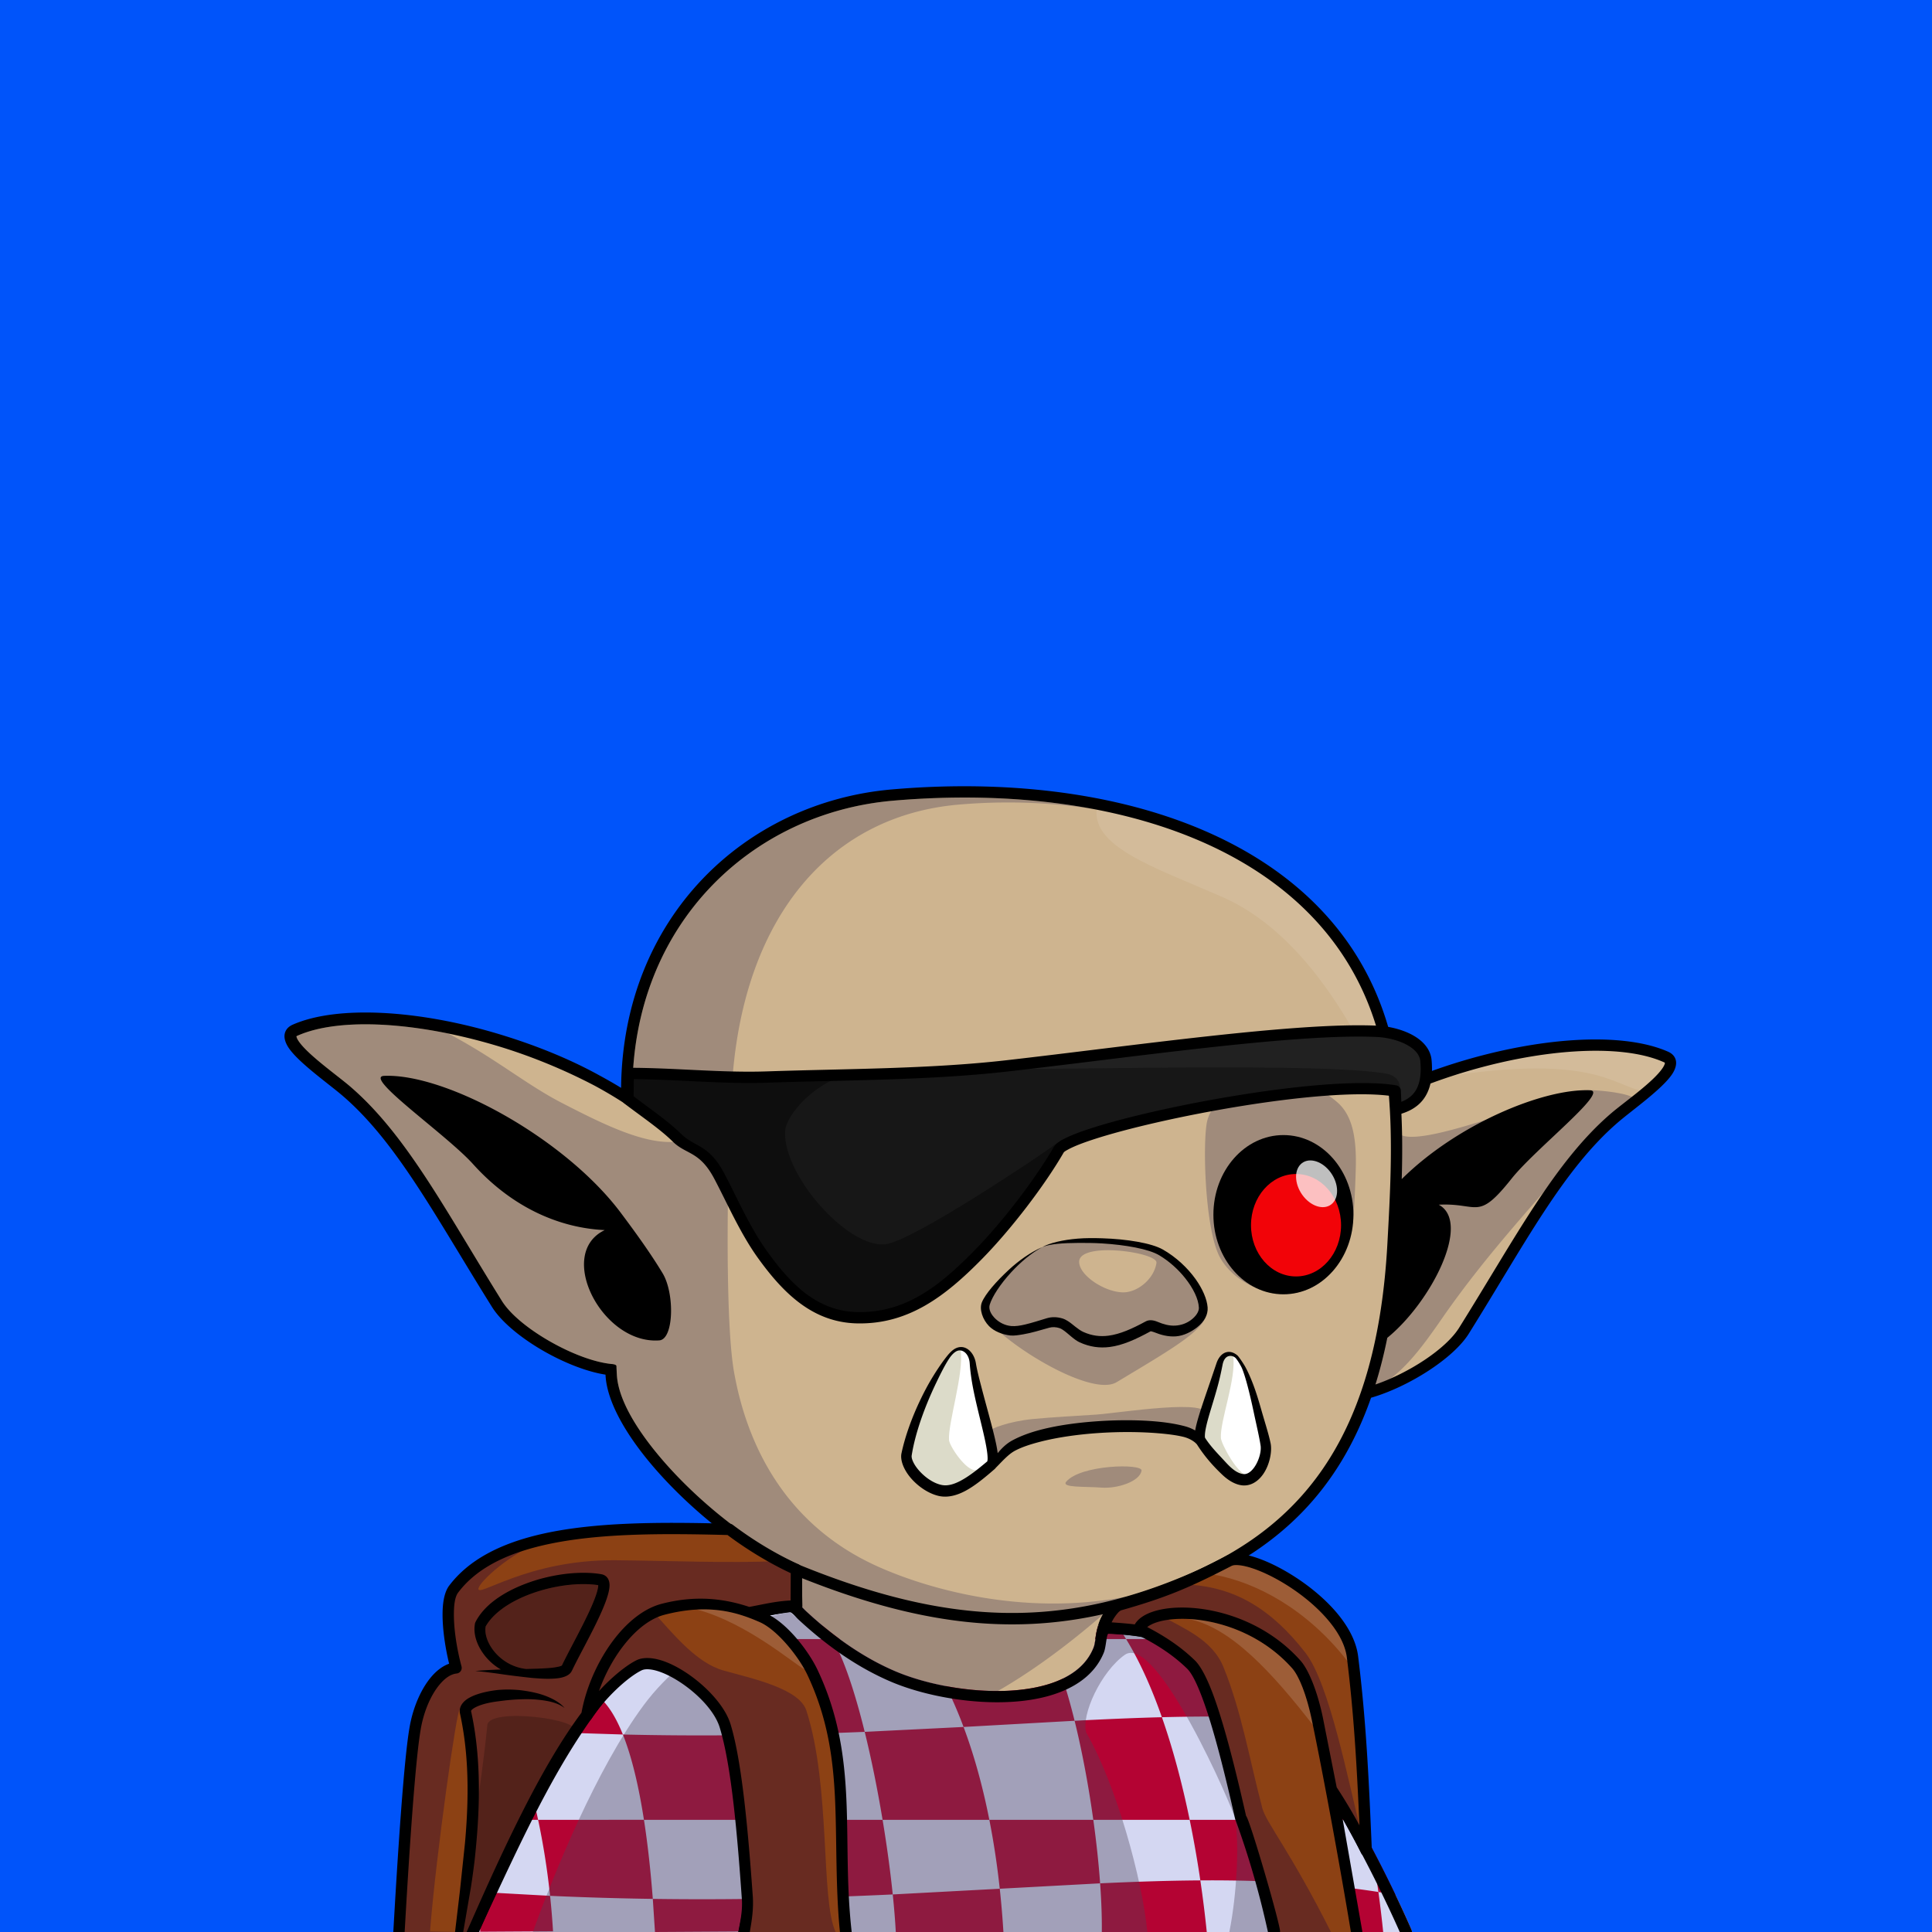 <svg xmlns="http://www.w3.org/2000/svg" viewBox="0 0 2048 2048"><rect width="100%" height="100%" fill="#0054fa"/><g><path d="M664.25 1163.954l.12-8.52c.8-178.728 128.36-299.391 281.77-312.65 261.879-22.635 506.601 68.68 531.1 307.08l.76 8c103.833-46.91 227.811-63.93 287.686-37.61 22.147 9.74-33.629 47.01-54.284 64.78-58.889 50.65-100.057 130.4-159.538 225.58-16.432 26.29-64.94 55.98-103.185 66.12-33.983 99.12-96.476 158.29-182.401 195.73-20.435 8.9-40.483 16.44-60.333 22.6-21.982 8.47-33.677 16.19-35.954 30.73 65.587.63 135.027 26.53 198.6 114.89 41.749 58.02 79.428 133.63 111.807 207.32H512.26c51.49-109.62 90.59-193.75 158.05-270.42 30.35-34.5 112.98-63.8 173.85-70.81l-.28-42.88c-77.35-31.62-192.24-139.97-195.96-206.06-.07-1.24-.07-3.25 0-5.95-39.29-3.74-101.98-39.04-121.07-69.58-59.48-95.17-100.65-174.92-159.54-225.57-20.65-17.77-76.43-55.04-54.28-64.78 72.79-32 240.32.05 351.22 72z" fill="#ceb48f"/><path d="M1339.601 919.447c134.666 83.519 147.647 264.478 138.178 252.824-17.558-21.602-69.783-172.432-182.619-221.684-73.261-31.98-140.617-53.551-132.157-96.243 1.407-7.073 108.658 22.968 176.598 65.104zm171.389 225.152c92.045-35.298 204.328-53.607 259.807-22.537 8.18 4.581-14.491 36.79-29.671 34.271-31.586-5.244-53.031-42.345-230.136-11.735zm-340.171 581.63c1.645-7.552 85.513 1.804 146.382 57.832 69.208 63.692 116.474 160.354 109.435 156.547-62.753-33.993-46.047-52.918-112.495-102.58-122.765-91.764-152.599-52.399-151.085-64.312.635-5.006 4.221-31.282 7.763-47.487z" fill="#fff" fill-opacity=".1"/><path d="M716.59 1205.4c-7.392-8.79-15.342-17.33-24.25-25.47-6.429-5.88-13.231-11.49-20.441-16.84l-1.608-1.18.081-6.45c.784-175.291 125.818-293.694 276.28-306.699 74.288-6.421 147.238-3.646 214.048 9.158-46.71-7.553-95.59-9.226-144.43-5.007-135.032 11.664-225.18 116.514-239.482 285.818-5.233 61.94-9.551 253.77 1.276 315.37 11.095 63.12 44.916 157.73 151.538 206.06 53.529 24.26 155.348 53.39 263.398 32.48-.36.1-15.6 11.34-15.45 11.31 0 0-149.41 138.84-235.221 120.5 51.737 16.44 115.461 21.24 170.521 1.08 43.97-16.11 95.76 141.88 103.36 222.47H594.838c27.912-59.41 72.782-156.39 125.001-221.88 44.124-55.33 95.768-84.42 123.644-87.63-.026-.09-.034-63.24-.055-81.28-45.307-19.37-102.749-64.46-142.634-111.29-26.535-31.16-45.451-62.96-46.883-88.42l-.432-9.33c-.01-1.99-4.887-2.25-4.985-2.26h-.011c-18.557-1.79-42.488-10.98-64.275-23.26-22.529-12.7-42.835-28.67-52.146-43.6-39.189-62.82-70.441-118.93-104.044-164.44-17.717-23.99-36.1-45.06-56.574-62.69-10.3-8.86-29.381-22.6-43.081-35.32-3.766-3.5-7.109-6.91-9.682-10.11-1.731-2.15-3.1-4.16-3.887-6.02a7.68 7.68 0 0 1-.423-1.25c-.053-.23-.239-.43-.129-.6.243-.39.75-.57 1.346-.83 35.917-15.82 95.36-15.34 159.448-2.25 49.412 25.83 82.14 53.67 119.802 73.2 45.949 23.82 85.53 42.72 117.572 41.82 1.94-.06 4.621-.44 5.676-2.13.543-.87-1.495-3.03-1.496-3.03zm627.69 842.6c-3.15-13.2-6.34-25.6-9.72-38.08l-8.96-31.63-6.01-21.13-7.23-26.56-7.06-26.68c7.08 16.07 61.11 89.31 82.79 144.08h-43.81zm345.47-845.52c-54.99 64.46-110.62 122.25-161 194.9-21.98 31.69-46.91 66.71-78.59 76.73 17.41-67.03 32.04-203.75 31.87-273.34 17.25 21.55 169.61-44.7 200.43-45.15 15.99-.23 59.29 4.78 49.25 13.1l-41.96 33.76z" fill="#4c4157" fill-opacity=".35"/><path d="M1473.48 2048c-31.36-70.61-69.82-148.31-109.76-203.82-61.23-85.08-127.9-111.06-191.16-112.35-1.75 6.25-2.99 13.39-4.03 20.96l-1.27 9.63-1 6.46c-.37 2.2-.78 4.3-1.23 6.49-.63 2.99-1.33 5.75-1.98 8.7-.54-2.54-1.12-4.92-1.56-7.52-.65-3.79-1.14-7.5-1.43-11.33-.29-3.85-.28-7.65-.21-11.4.1-6.04.61-11.84 1.34-17.25 1.19-8.94 3.33-16.76 6.44-22.7.51-.97 1.05-1.88 1.62-2.75-100.32 22.51-198.598 9.82-319.09-38.22l.313 34.25c-.105 12.79-.504 25.53-1.236 41.16-.295 6.31 4.324 13.83 11.93 22.01 18.966 20.4 56.914 42.72 103.326 54.73 16.688 4.32 34.469 7.27 52.877 8.4 11.69.71 23.61.55 35.71-.2 5.91-.36 11.84-.85 17.84-1.45 5.95-.6 11.88-1.26 17.92-2.1 7.99-1.12 15.91-2.32 24.01-4.17-6.74 3.46-13.33 6.58-20.23 9.18-4.7 1.77-9.42 3.21-14.18 4.52-4.84 1.33-9.67 2.45-14.54 3.34-3.28.6-6.57 1.06-9.86 1.43-12.58 1.43-25.07 1.63-37.29 1.08-19.229-.88-37.816-3.91-55.253-8.34-49.182-12.5-89.212-36.5-109.288-58.09-10.457-11.25-15.564-22.24-15.145-30.92l1.188-34.16c-58.719 8.08-134.861 35.49-163.445 67.98-65.324 74.25-106.729 161.58-155.993 266.45h-12.972c51.774-110.2 92.14-197.3 159.955-274.38 30.174-34.29 110.673-63.91 172.324-72.14l-.216-33.59c-46.569-20.16-105.394-66.22-146.247-114.19-28.554-33.53-48.187-68.13-49.728-95.53-.017-.29-.03-.63-.04-1-19.037-2.93-42.322-11.96-63.642-23.92-24.563-13.77-46.446-31.45-56.617-47.68-32.852-52.48-60.121-100.25-87.863-141.03-22.174-32.6-44.621-60.69-70.596-83-14.586-12.54-46.173-34.73-56.936-50.45-3.947-5.76-5.309-11.12-4.392-15.31.842-3.86 3.342-7.34 8.615-9.66 47.079-20.66 133.03-15.67 218.378 10.04 36.991 11.15 74.084 25.77 107.43 44.28 7.556 4.08 14.942 8.32 22.121 12.73 1.868-180.935 131.512-302.905 287.231-316.364 265.331-22.933 512.591 70.755 537.561 312.204 60.98-26.46 128.04-42.78 184.9-46.39 40.2-2.55 75.37 1.31 100.02 12.15 4.61 2.02 7.04 4.99 8.09 8.25 1.36 4.18.31 9.58-3.54 15.45-10.33 15.76-42.56 38.4-57.34 51.11-58.5 50.32-99.27 129.66-158.36 224.21-16.57 26.52-64.49 56.61-103.57 67.87-34.79 99.22-98.12 158.58-184.71 196.3-20.64 9-40.88 16.61-60.93 22.84-8.16 3.16-14.83 6.19-20.01 9.57-4.35 2.84-7.56 5.91-9.58 9.63 64.74 2.66 132.85 30.37 195.31 117.18 41.97 58.33 79.88 134.32 112.43 208.41a5.95 5.95 0 0 1 .5 2.41h-12.91zm-1.46-889.61l-.75-7.91c-24.17-235.178-266.28-324.047-524.618-301.719-150.462 13.005-275.496 131.408-276.28 306.699l-.081 6.45 1.608 1.18c7.21 5.35 14.012 10.96 20.441 16.84 8.908 8.14 16.858 16.68 24.251 25.47-8.794-7.2-18.26-13.79-28.23-20.36-7.111-4.69-26.405-15.42-27.379-16.05-9.849-6.39-20.15-12.46-30.794-18.2-32.965-17.26-68.812-31.95-104.928-42.66-82.063-24.34-164.486-30.24-209.672-10.34-.596.26-1.103.44-1.346.83-.11.17.076.37.129.6a7.68 7.68 0 0 0 .423 1.25c.787 1.86 2.156 3.87 3.887 6.02 2.573 3.2 5.916 6.61 9.682 10.11 13.7 12.72 32.781 26.46 43.081 35.32 20.474 17.63 38.857 38.7 56.574 62.69 33.603 45.51 64.855 101.62 104.044 164.44 9.311 14.93 29.617 30.9 52.146 43.6 21.787 12.28 45.718 21.47 64.275 23.26h.011c.098.01 4.975.27 4.985 2.26.009 1.9.386 8.51.432 9.33 1.432 25.46 20.348 57.26 46.883 88.42 40.688 47.78 99.648 93.74 145.356 112.42 160.39 65.58 280.22 68.54 417.73 8.62 122.31-53.29 196.03-151.54 206.8-348.45 2.87-52.35 6-106.92 1.34-160.12zm-1064.783-17.94c66-2.67 191.943 66.49 250.961 145.34 14.558 19.45 30.905 41.84 44.229 63.95 12.896 21.4 11.905 69.97-3.528 71.12-60.576 4.53-110.059-92.04-57.849-116.91-48.187-2.24-98.222-24.04-139.601-69.96-28.326-31.44-117.065-92.62-94.212-93.54zm1063.353 277.7c-3.52 17.46-7.71 33.93-12.56 49.47 34.72-11.89 74.42-37.28 88.74-60.19 59.87-95.79 101.44-175.97 160.72-226.94 14.13-12.17 45.24-33.52 55.12-48.59.77-1.19 1.4-2.3 1.8-3.37.26-.68.54-1.27.37-1.81-.17-.51-.8-.66-1.51-.97-23.26-10.22-56.49-13.56-94.43-11.15-56.76 3.6-123.89 20.18-184.51 47 2.33 29.25 2.42 58.87 1.56 88.29 59.15-58.63 150.93-96.37 199.72-94.13 20.18.93-58.17 62.1-83.18 93.54-36.53 45.92-34.73 25.5-77.28 27.74 35.01 18.89-8.28 103.49-54.56 141.11zM787.582 2048c2.866-14.28 5.304-27.7 7.576-41.28l5.053-32.49 3.362-21.7 4.51-27.16 4.718-27.18-1.028 47.31c-.515 11.17-1.291 21.54-2.234 31.47-2.35 24.76-5.708 46.68-9.915 71.03h-12.042zm556.698 0c-3.15-13.2-6.34-25.6-9.72-38.08l-8.96-31.63-6.01-21.13-7.23-26.56-7.06-26.68 18.81 43.43c4.2 10.37 7.82 20.11 11.1 29.53 8.48 24.28 14.7 46.24 21.28 71.12h-12.21z"/></g><g><path d="M1496.74 2048H494.382c51.774-110.2 90.254-200.72 158.069-277.8 29.986-34.08 120.421-64.45 182.081-72.92.231-.06.467-.1.709-.13 3.963-.52 7.491.64 10.677 2.8s5.966 5.53 8.65 8.02c31.417 29.14 63.188 50.36 94.895 63.8 42.84 18.16 110.967 28.15 159.437 14.28 23.31-6.67 42-18.99 50.15-39.15 2.51-6.22 1.73-11.8 4.36-20.95.92-3.18 2.95-5.88 6.26-5.73a3.02 3.02 0 0 1 .3.02c3.14-.3 6.8-.3 8.18-.24 64.74 2.66 137.31 26.9 199.77 113.71 41.97 58.33 85.76 137.79 118.31 211.88a5.96 5.96 0 0 1 .51 2.41z" fill="#b40333"/><path d="M602.366 1836.82l57.902 1.82c9.682 24.2 16.943 55.69 22.343 90.44H570.418c-1.907-8.96-3.963-17.78-6.166-26.46 12.057-22.92 24.548-44.82 38.114-65.8zm57.902 1.82c-6.762-16.89-14.705-30.23-24.021-38.64 24.225-26.03 51.039-47.31 81.677-61.58 20.742 28.29 38.484 62.53 52.87 101.09-35.383.26-72.17.03-110.526-.87zm110.526.87c51.402-.37 99.843-1.77 145.834-3.67 7.234 29.35 13.681 61.52 18.951 93.24H796.542c-6.749-31.71-15.376-61.76-25.748-89.57zm145.834-3.67c-10.21-41.44-21.989-77.27-34.242-98.37h7.713c19.745 14.49 39.567 25.91 59.364 34.3 15.225 6.46 33.644 11.88 53.237 15.57 6.81 13.65 13.05 28.12 18.72 43.31l-104.792 5.19zm-34.242-98.37H700.44c40.119-19.46 93.378-34.59 134.092-40.19.231-.06.467-.1.709-.13 3.963-.52 7.491.64 10.677 2.8s5.966 5.53 8.65 8.02a423.13 423.13 0 0 0 16.469 14.53c3.807 3.43 7.6 8.51 11.349 14.97zm571.214 220.2c2.86 15.98 5.38 32.01 7.56 47.91-35.82-5.59-71.65-8.96-108.09-10.73-1.54-20.88-3.96-43.2-7.11-65.77H1438l15.6 28.59zm7.56 47.91l18.1 3.01c5.92 12.4 11.6 24.77 16.97 37a5.96 5.96 0 0 1 .51 2.41h-30.51a1227.03 1227.03 0 0 0-5.07-42.42zM509.189 2048l-.022-.25 77.079-.47c-.775-12.67-1.822-25.22-3.132-37.61 37.709 1.7 73.96 2.73 108.889 3.23l2.304 35.1H509.189zm-.022-.25l-14.71.09 12.372-26.46 2.338 26.37zm41.549-118.67h19.702c5.507 25.87 9.763 52.84 12.696 80.59l-69.058-3.8 36.66-76.79zm710.984-191.61h-68c-3.73-6.09-7.59-11.86-11.56-17.28 25.72 1.41 52.61 6.32 79.56 17.28zm-79.56-17.28c-5.94 2.76-11.85 3.57-17.69 3.25 1.12-1.96 2.84-3.33 5.22-3.22a3.02 3.02 0 0 1 .3.02c3.14-.3 6.8-.3 8.18-.24l3.99.19zm187.06 101.89c-14.59-.91-29.26-1.55-44.05-1.95-5.49-21.78-11.5-41.55-17.83-57.8 21.17 14.78 41.98 34.27 61.88 59.75zM694.307 2048l118.064-.72a857.07 857.07 0 0 0-2.818-34.58c48.071-.83 93.517-2.49 136.797-4.51 1.467 14.21 2.56 27.61 3.23 39.81H694.307zm369.353 0c-.95-15.48-2.24-30.78-3.87-45.86l106.38-5.73c1.35 18.66 1.98 36.15 1.78 51.59h-104.29zm215.56 0a1233.74 1233.74 0 0 0-6.82-54.71c27.36-.17 54.17.27 80.67 1.56 1.42 19.25 2.1 37.28 1.89 53.15h-75.74zm-596.609-118.92h113.931c5.707 26.81 10.071 54.81 13.011 83.62-37.513.65-76.624.79-117.55.2-2.206-28.64-5.252-57.18-9.392-83.82zm252.968 0h113.161c4.65 23.54 8.33 47.98 11.05 73.06l-113.44 6.05c-2.546-24.64-6.22-51.71-10.771-79.11zm113.161 0c-6.92-35.09-16.01-68.18-27.32-98.43l117.7-6.57c8 32.43 14.83 69.03 19.83 105h-110.21zm90.38-105c-3.96-16.09-8.22-31.16-12.67-44.61 14.97-7.22 26.62-17.79 32.6-32.57 1.26-3.13 1.69-6.09 2.14-9.43h32.51c14.42 23.51 27.05 51.76 37.95 82.84-30 .77-60.75 2.13-92.53 3.77zm92.53-3.77c31.91-.83 62.96-1 93.5-.18 8.42 33.39 15.6 71.52 20.81 108.95h-84.86c-7.82-37.96-17.62-75.03-29.45-108.77zm29.45 108.77c4.38 21.27 8.14 42.81 11.3 64.21-34.4.22-69.66 1.42-106.23 3.12-1.53-21.33-4-44.2-7.22-67.33h102.15z" fill="#d4d7f2"/><path d="M1151.45 1836.64c31.78 54.94 59.54 155.97 64.76 211.36H564.844c22.083-61.59 67.611-173.33 117.573-240.56 49.669-66.82 127.035-95.19 154.912-98.4-.026-.09 128.681 108.33 258.281 91.71 37.08-14.64 68.08-42.26 78.78-68.43 8.94-16.71 72.13 15.44 89.67 34.16 12 12.81 108.26 226.75 129.94 281.52h-90.84c8.4-42.22 10.49-95.5 6.05-120.26-1.79-9.98-83.06-197.49-116.96-173.51-24.91 17.63-46.47 63.58-40.8 82.41z" fill="#4c4157" fill-opacity=".37"/><path d="M837.329 1709.04l-1.516.18c-58.719 8.08-145.768 36.42-174.352 68.9-65.324 74.25-104.843 165.01-154.107 269.88h-12.972c51.774-110.2 90.254-200.72 158.069-277.8 29.986-34.08 120.421-64.45 182.081-72.92.231-.06.467-.1.709-.13 3.963-.52 7.491.64 10.677 2.8s5.966 5.53 8.65 8.02c31.417 29.14 63.188 50.36 94.895 63.8 42.84 18.16 110.967 28.15 159.437 14.28 23.31-6.67 42-18.99 50.15-39.15 2.51-6.22 1.73-11.8 4.36-20.95.92-3.18 2.95-5.88 6.26-5.73a3.02 3.02 0 0 1 .3.02c3.14-.3 6.8-.3 8.18-.24 64.74 2.66 137.31 26.9 199.77 113.71 41.97 58.33 85.76 137.79 118.31 211.88a5.96 5.96 0 0 1 .51 2.41h-12.92c-31.36-70.61-75.7-151.77-115.64-207.28-60.44-84-130.54-107.01-193.18-108.83-2.07-.06-2.42 13.82-4.86 19.84-9.48 23.47-30.84 38.1-57.94 45.86-50.89 14.56-122.441 4.3-167.42-14.77-32.855-13.93-65.818-35.85-98.373-66.05-1.987-1.84-3.993-4.28-6.247-6.15-.884-.73-1.755-1.49-2.831-1.58zM782.761 2048c2.866-14.28 5.303-27.7 7.576-41.28l5.052-32.49 3.363-21.7 4.51-27.16 4.717-27.18-1.028 47.31a645.44 645.44 0 0 1-2.233 31.47c-2.35 24.76-5.709 46.68-9.916 71.03h-12.041zm567.429 0c-3.15-13.2-6.34-25.6-9.72-38.08l-8.96-31.63-6-21.13-7.24-26.56-7.05-26.68 18.8 43.43c4.2 10.37 7.82 20.11 11.1 29.53 8.48 24.28 14.71 46.24 21.28 71.12h-12.21z"/><path d="M622.12 1817.72c-42.523 56.52-78.851 133.46-121.228 230.28h-77.916c4.289-75.29 10.993-183.93 17.48-218.13 5.985-31.55 23.516-59.8 42.974-61.85-7.737-28.43-12.755-69.91-2.581-83.43 49.69-66.04 175.611-66.37 292.393-63.36 22.603 17.08 45.528 30.86 68.769 41.41l2.665 39.34c-18.918.67-36.574 2.56-53.135 5.65 5.715 1.95 11.127 4.15 16.325 6.45 19.914 8.8 44.08 39.07 53.297 58.52 43.835 92.48 24.408 175.98 35.627 275.4H794.802c-5.232-76.94-11.381-170.62-26.177-218.67-10.653-34.61-69.101-74.88-91.232-64.04-11.936 5.84-29.67 21-43.885 37.97l-3.187 3.91c-3.037 3.83-5.864 7.73-8.377 11.6l.176-1.05zm589.53-88.5c-.92-.17-1.81-.32-2.67-.44-14.53-2.08-25.57-2.58-38.56-3.62.79-7.16 9.37-21.94 16.8-24.05 46.34-13.13 71.11-23.52 115.47-46.46 22.73-11.76 123.86 44.49 131.01 101.75 8.51 68.14 11.38 130.39 14.52 205.36-11.59-23.65-24.03-45.25-36.95-64.91l26.87 151.15h-87.95l-35.11-121.56c-13.61-59.78-33.99-143.95-52.64-162.05-14.6-14.16-31.24-25.16-50.79-35.17z" fill="#8c4114"/><path d="M503.284 2048h-80.308l16.066-208.75c4.282-24.07 12.822-45.17 26.332-62.81l16.015-7.46-3.755-79.16c27.838-34.12 62.881-51.65 102.412-58.85-40.978 16.29-70.832 45.22-72.772 52.47-3.238 12.08 50.733-30.45 145.277-29.52 62.088.62 116.707 3.18 172.082.96 6.605 3.46 13.046 6.48 19.246 9.02l.245 37.95-.096-.01-41.233 8.76c-37.984-12.89-74.75-11.9-110.768-2.4 22.453 24.96 46.566 54.65 74.883 62.59 30.512 8.57 80.348 19.02 87.924 42.6 26.025 81.02 14.867 200.22 30.933 234.61h-94.954c9.443-60.9-7.572-135.64-18.537-191.23l-12.68-48.28c-24.42-25.23-49.948-40.25-76.627-44.67-23.361 12.14-41.703 30.29-57.863 51.05l-82.476 144.24-39.346 88.89zm-15.619 0c9.359-91.49 19.466-190.58-.283-235.3-2.544-5.76-25.286 154.2-31.539 234.74l31.822.56zm860.015 0c2.76-41.4-29.4-92.69-38.78-129.86l-30.32-121.17c-11.67-33.71-39.97-52.75-69.98-70.28l-36.12 1.08s5.29-1.9-2.49-1.98c2.27-14.54 13.97-22.26 35.95-30.73 14.63-4.54 29.37-9.83 44.29-15.86l6.49.41c52.29 2.03 91.47 26.54 127.07 72.36 25.59 32.93 45.14 135.35 59.67 192.73l-28.69-37.39-38.27-141.46c-43.91-42.72-93.35-58.69-147.06-53.97 24.44 14.13 55.4 25.53 67.52 55.35 19.3 47.49 27.81 99.1 41.23 149.75 4.01 15.13 29.32 44.99 72.68 131.02h-63.19z" fill="#320a35" fill-opacity=".4"/><path d="M416.923 2048c4.304-75.56 11.128-184.92 17.638-219.25 3.799-20.03 12.085-38.76 22.481-51.04 5.792-6.84 12.293-11.71 19.054-14.11-4.778-19.61-8.045-43.49-6.618-60.89.766-9.35 3.001-16.97 6.577-21.72 20.645-27.44 53.831-44.19 94.139-53.93 58.662-14.18 132.588-13.65 203.202-11.83 1.252.03 2.463.45 3.463 1.21 22.231 16.8 46.728 31.38 69.586 41.76a5.99 5.99 0 0 1 3.505 5.06l.504 38.62c.11 1.62-.442 3.22-1.53 4.42-1.088 1.21-2.618 1.92-4.241 1.98-10.767.39-19.329 2.27-28.585 4 20.232 11 41.32 38.41 50.487 57.75 22.293 47.03 28.557 91.76 30.617 137.39 2.019 44.74-.043 90.34 5.551 139.91.025.22.037.45.037.67h-12.426c-4.74-47.29-3.21-97.06-5.15-140.04-1.991-44.09-7.93-87.34-29.472-132.79-8.731-18.42-31.437-47.27-50.3-55.6-25.017-11.05-55.196-19.76-101.071-7.86-14.325 3.72-27.964 14.24-39.772 28.22-12.481 14.77-22.871 33.44-29.671 52.65 13.592-14.8 29.014-27.38 39.827-32.68 7.81-3.82 19.514-2.85 32.342 2.34 26.923 10.9 59.373 39.69 67.262 65.32 12.208 39.65 18.757 114.38 23.616 182.52.925 12.97-.885 25.24-3.173 37.92h-12.205c2.399-11.98 4.626-23.12 3.789-35.03-4.778-68.02-11.004-141.31-23.495-181.88-6.021-19.56-28.484-40.81-49.806-52.66-8.302-4.61-16.436-7.8-23.39-8.7-3.732-.48-7.05-.33-9.663.95-14.864 7.28-39.013 29.71-53.054 51.36-.586.9-1.384 1.6-2.292 2.07-39.957 53.97-77.025 133.09-116.913 223.89h-13.104c41.365-94.29 80.093-176.62 121.745-232.49 5.239-29.31 19.823-60.61 39.019-83.33 13.565-16.05 29.466-27.81 45.923-32.08 38.79-10.07 69.454-4.49 92.901 3.29 14.572-2.64 27.475-6.01 43.809-6.83l.153-28.94c-21.979-10.27-45.634-24.41-67.05-40.45-68.943-1.75-140.929-2.28-198.155 11.55-37.304 9.02-68.264 24.09-87.37 49.48-3.514 4.67-4.504 13.29-4.51 23.41-.009 17.11 3.573 38.25 8.086 54.83a6.01 6.01 0 0 1-.838 4.97c-.993 1.45-2.574 2.39-4.323 2.58-6.433.67-12.444 5.08-17.859 11.48-9.257 10.93-16.466 27.68-19.849 45.52-6.286 33.14-13.135 142.41-17.402 217.01h-12.026zm927.147 0c-8.86-40.52-20.32-80.57-34.76-119.89-.03-.11-.06-.22-.08-.33-9.47-41.6-22.21-95.06-35.37-129.56-5.27-13.82-10.4-24.48-15.6-29.52-13.99-13.56-29.91-24.12-48.56-33.74l-1.57-.24c-14.39-2.06-25.32-2.55-38.19-3.58a5.98 5.98 0 0 1-4.15-2.16 6.04 6.04 0 0 1-1.34-4.48c.56-5.04 4.24-13.39 9.12-19.73 3.67-4.78 8.07-8.31 12.01-9.43 45.9-13 70.42-23.3 114.36-46.02 3.53-1.83 8.5-2.62 14.57-2.05 7.52.69 17.05 3.4 27.5 7.83 23.48 9.96 51.8 28.64 71.83 50.9 13.84 15.39 23.68 32.53 25.81 49.66 8.53 68.3 11.41 130.69 14.57 205.85.12 2.83-1.77 5.37-4.52 6.06-2.75.7-5.62-.62-6.87-3.17-6.34-12.94-12.94-25.26-19.73-36.98l20.96 119.61c.06.32.08.65.08.97h-12.12c-10.93-66.07-28.62-163.29-41.45-224.75-5.6-26.86-13.66-46.74-20.84-54.82-39.53-44.47-98.04-56.53-132.63-51.24-6.94 1.07-12.86 2.81-17.34 5.21-1.38.74-2.62 1.52-3.66 2.36 19.37 10.07 35.92 21.18 50.52 35.33 6 5.81 12.36 17.9 18.45 33.85 13.31 34.89 26.24 88.92 35.82 131 3.88 3.44 37.72 119.67 35.97 123.06h-12.79zm-861.704 0l5.154-43.45 5.343-50.55c5.649-62.2 2.081-103.73-5.225-137.54-2.243-10.38 8.846-16.19 9.434-16.53 11.342-6.59 29.558-8.43 32.107-8.6 7.02-.49 12.67-.49 20.426.15 3.547.3 16.6 1.88 26.987 5.61 14.036 5.02 19.706 10.82 21.912 13.44-6.408-4.75-14.53-7.51-29.422-8.86-3.706-.33-9.651-.78-21.935-.12-.833.04-3.981.21-10.394.84-.794.08-2.15.22-9.902 1.24-19.38 2.58-26.928 7.97-27.487 10.02-.073.27.912 4.01 2.421 12.45 8.882 49.67 6.278 100.68 1.305 146.12-.438 3.99-2.13 17.1-3.88 28.22l-8.178 47.56h-8.666zm934.574-153.41c8.28 12.64 16.35 26.07 24.13 40.31-2.77-63.08-5.88-118.16-13.32-177.75-1.87-14.94-10.77-29.71-22.84-43.12-18.84-20.95-45.5-38.51-67.59-47.88-9.09-3.86-17.36-6.33-23.91-6.94-3.3-.3-6.04-.22-7.96.77-44.8 23.16-69.81 33.65-116.59 46.91-2.01.56-3.91 2.76-5.78 5.19-1.82 2.37-3.49 5.1-4.71 7.67 8.07.59 15.77 1.13 24.55 2.18 1.71-2.98 4.34-5.73 7.85-8.1 5.78-3.92 14.21-6.92 24.51-8.5 37.39-5.72 100.71 7.07 143.42 55.13 7.93 8.92 17.43 30.66 23.62 60.34l14.62 73.79zm-886.001-124.86c-1.485-.86-2.983-1.81-4.485-2.85-15.361-10.74-26.072-29.66-22.96-45.75.026-.13-.06-.95 2.392-5.01 19.578-32.47 71.31-43.59 73.917-44.2 34.943-8.2 57.8-3.22 58.999-2.86 1.79.53 7.474 2.76 7.334 11.73-.285 18.21-25.961 61.95-38.052 86.48-1.975 4.01-2.298 5.27-4.387 7.12-4.99 4.41-14.032 4.87-17.371 5.04-5.209.27-10.371.22-21.258-.65-3.395-.27-22.132-2.47-30.419-3.66-16.849-2.44-23.5-3.16-30.839-3.77 8.078-.83 18.138-1.29 27.129-1.62zm26.796-.57l6.745-.2c1.228-.05 7.11-.11 13.278-.53 4.531-.31 7.601-.39 12.866-1.42.223-.04 3.556-.59 5.004-1.53 10.382-21.79 35.726-65.26 38.345-83 .14-.95.174-1.64.165-2.13-5.325-.87-25.608-3.33-54.446 3.94-14.123 3.57-27.782 8.9-39.175 15.67-17.808 10.58-23.953 21.1-25.703 24.16-1.875 10.8 5.179 24.87 16.794 34.13 3.489 2.78 12.343 9.35 26.127 10.91z"/><path d="M557.735 1769.16c-13.784-1.56-22.638-8.13-26.127-10.91-11.615-9.26-18.669-23.33-16.794-34.13 1.75-3.06 7.895-13.58 25.703-24.16 11.393-6.77 25.052-12.1 39.175-15.67 28.838-7.27 49.121-4.81 54.446-3.94.009.49-.025 1.18-.165 2.13-2.619 17.74-27.963 61.21-38.345 83-1.448.94-4.781 1.49-5.004 1.53-5.265 1.03-8.335 1.11-12.866 1.42-6.168.42-12.05.48-13.278.53l-6.745.2zm50.762 65.94c-39.578 69.01-74.798 140.14-106.696 212.9h-15.893c10.574-80.44 23.419-145.97 30.678-219.33 1.882-19.01 100.862-6.27 91.911 6.43z" fill-opacity=".2"/><path d="M1391.66 1828.48c-42.47-54.7-87.53-104.29-132.22-112.31 34.08 1.58 78.38 16.35 110.29 52.26 7.18 8.08 15.24 27.96 20.84 54.82l1.09 5.23zm-104.47-159.23l18.26-9.27c1.92-.99 4.66-1.07 7.96-.77 6.55.61 14.82 3.08 23.91 6.94 22.09 9.37 48.75 26.93 67.59 47.88 12.07 13.41 20.97 28.18 22.84 43.12l.4 3.27v.23c-42.34-54.53-96.34-83.28-140.96-91.4zm-434.368 100.29c-11.174-5.68-60.472-48.91-113.9-63.36 27.556-1.4 48.393 5.38 66.52 13.39 17.033 7.52 37.2 31.78 47.38 49.97z" fill="#fff" fill-opacity=".15"/></g><g><path d="M1417.824 1168.653c15.63 13.693 20.24 36.918 19.36 69.705-.48 17.868-1.24 35.181-2.33 49.268-2.69 34.831-14.39 49.531-22.56 59.531-35.88 43.882-99.57 21.43-119.09-14.291-16.44-30.086-18.58-125.893-13.34-145.25 10.73-39.634 83.8-66.392 137.96-18.963zm-142.49 217.446l4.12-.12c3.34 20.87-29.66 39.44-95.76 79.18-29.21 17.57-132.06-49.36-140.08-72.35l3.1-.09c-1.58-3.71-1.96-7.56-.73-11.01 5.57-15.74 31.13-46.22 58.98-59.78 23.66-11.51 102.43-7.96 125.8 5.67 24.85 14.51 43.6 40.52 44.56 58.39a.41.41 0 0 0 .01.11zm-131.39-48.31c.25 14.12 26.46 31.64 46.2 32.16 15.2.4 33.27-13.94 35.75-31.35 1.58-11.12-82.34-23-81.95-.81z" fill-opacity=".35" fill="#4c4157"/><path d="M1104.964 1321.929c7.69-4.32 21.5-7.63 37.58-8.94 8.24-.68 17.06-.63 25.86-.36 26.12.81 52.15 5.07 64.17 11.87 14.08 7.99 26.32 19.54 34.78 31.38 7.41 10.38 12.16 21.3 12.78 30.11.52 7.4-3.43 15.1-11.42 21.24-5.58 4.29-13.59 8.75-22.2 9.37-3.99.28-7.99-.04-12.2-.95-3.54-.76-7.24-1.96-11.19-3.57-.73-.3-1.48-.53-2.19-.67-.53-.1-1.03-.3-1.41-.09-15.77 8.63-29.66 14.82-43.19 16.54-10.61 1.34-21 .01-31.79-4.89-6.34-2.9-12.47-9.75-18.02-13.37-1.16-.76-2.3-1.4-3.44-1.76-1.78-.56-3.63-.92-5.51-1-1.77-.07-3.56.09-5.33.59-9.97 2.79-19.03 5.59-27.44 6.99-4.8.8-9.73 1.69-13.76 1.25-8.52-.97-17.3-4.47-22.63-9.93-6.82-7-10.48-17.78-7.64-25.08 3.54-8.89 15.42-22.42 28.71-34.7 10.39-9.59 22.77-18.49 35.48-24.03zm0 0c-12.05 6.51-23.45 16.32-32.92 26.59-11.57 12.54-20.15 25.72-22.84 34.34-1.61 5.04 1.39 10.76 6.2 15.27 4.26 3.99 10.15 6.99 16.68 7.54 4.35.37 9.28-.4 14.62-1.65 7.12-1.66 14.92-4.23 23.04-6.66 2.76-.83 5.56-1.15 8.32-1.08 2.74.06 5.45.54 8.06 1.31 1.96.58 3.94 1.57 5.93 2.84 5.21 3.3 10.57 8.95 16.5 11.58 8.96 3.99 17.55 5.01 26.33 3.89 12.43-1.59 25.19-7.33 39.71-15.19 1.66-.89 3.65-1.32 5.85-1.19 2.01.11 4.24.67 6.43 1.59 3.35 1.42 6.48 2.49 9.5 3.19 3.25.75 6.35 1.08 9.44.91 6.58-.36 12.26-2.67 16.57-5.86 5.25-3.88 8.68-8.91 8.49-13.12-.39-9.18-5.99-20.65-14.63-31.47-7.25-9.07-16.66-17.67-27.3-24.05-11.25-6.78-35.97-11.12-60.79-12.64-8.64-.53-17.29-.56-25.42-.52-15.87.08-29.75 1.05-37.77 4.38z"/><ellipse cx="1244.57" cy="722.953" rx="64.092" ry="80.458" transform="matrix(1.158 0 0 1.049 -80.739 529.241)"/><ellipse cx="1560.19" cy="1277.4" rx="74.117" ry="84.32" fill="#f20308" transform="matrix(.644 0 0 .644 369.082 476.135)"/><path d="M1409.174 1241.059c9.39 11.36 10.95 26.76 3.47 34.38-7.47 7.63-21.16 4.6-30.56-6.75-9.39-11.35-10.95-26.76-3.47-34.38 7.47-7.63 21.17-4.6 30.56 6.75z" fill="#fff" fill-opacity=".75"/><path d="M1478.99 1156.41c-86.2-14.38-343.97 40.41-356.74 62.48-19.38 33.52-54 79.32-85.64 111.51-37.325 37.98-75.068 67.59-127.991 66.44-44.883-.98-74.52-30.97-100.479-67.1-18.761-26.11-32.922-59.14-45.926-83.52-15.952-29.9-30.455-26.07-44.884-40.4-13.23-13.14-34.013-27.23-51.685-40.7l.27-27.21c48.57-.09 98.393 5.46 147.263 3.8 83.81-2.85 171.809-2.47 253.892-11.8 131.64-14.96 307.47-40.75 392.92-36.63 21.63 1.04 49.79 11.3 51.58 31.08 3.31 36.65-13.87 47.14-31.76 51.62l-.82-19.57z" fill="#171717"/><path d="M938.486 1318.99c29.13-3.24 164.554-94.56 173.454-101.14 14.2-10.5 21.3-14.14 16.56-5.94-19.39 33.52-60.25 86.3-91.89 118.49-37.325 37.98-75.068 67.59-127.991 66.44-44.883-.98-74.52-30.97-100.479-67.1-18.761-26.11-32.922-59.14-45.926-83.52-15.952-29.9-30.455-26.07-44.884-40.4-13.23-13.14-34.013-27.23-51.685-40.7l.27-27.21c48.57-.09 98.393 5.46 147.263 3.8l81.381-2.17c-43.786 16.56-61.034 48.57-62.05 57.31-5.321 45.72 65.451 126.65 105.977 122.14z" fill="#0e0e0e"/><path d="M1468.36 1137.89c-86.19-14.38-483.373 1.35-401.29-7.98 131.64-14.96 307.47-40.75 392.92-36.63 21.63 1.04 49.79 11.3 51.58 31.08 3.31 36.65-13.87 47.14-31.76 51.62 3.41-12.78 11.96-34.18-11.45-38.09z" fill="#212121"/><path d="M1473.2 1161.62c-71.51-9.22-242.4 22.52-315.34 46.61-10.87 3.59-19.5 6.98-25.2 10.06-2.61 1.42-4.54 2.43-5.21 3.6-19.58 33.85-54.61 80.21-86.56 112.72-38.55 39.23-77.739 69.42-132.402 68.23-46.863-1.02-78.116-31.88-105.221-69.6-18.917-26.33-33.234-59.62-46.347-84.19-15.539-29.13-29.762-25.01-43.818-38.97-13.072-12.98-33.633-26.88-51.095-40.19-1.505-1.15-2.381-2.94-2.362-4.83l.27-27.21a6.01 6.01 0 0 1 5.989-5.94c48.506-.09 98.264 5.46 147.07 3.8 83.654-2.84 171.489-2.45 253.426-11.76 131.95-14.99 308.22-40.79 393.88-36.66 14.03.67 30.58 5.03 42.01 12.95 8.6 5.96 14.38 13.92 15.25 23.58 1.85 20.41-2.37 33.47-9.19 42.12-6.98 8.86-16.88 13.3-27.08 15.86a5.99 5.99 0 0 1-5.05-1.01 6.02 6.02 0 0 1-2.41-4.56l-.61-14.61zm11.78-5.46l.5 11.79c5.1-1.98 9.83-4.85 13.45-9.43 5.42-6.88 8.13-17.39 6.66-33.62-.55-6.17-4.64-10.99-10.13-14.79-9.72-6.73-23.83-10.26-35.76-10.84-85.24-4.11-260.64 21.68-391.95 36.6-82.239 9.35-170.401 8.98-254.368 11.83-46.947 1.6-94.773-3.44-141.527-3.77l-.181 18.23c17.335 13.08 37.09 26.7 49.884 39.41 14.802 14.7 29.586 11.16 45.95 41.83 12.895 24.17 26.901 56.95 45.504 82.84 24.815 34.53 52.834 63.67 95.738 64.6 51.184 1.11 87.483-27.91 123.59-64.65 31.32-31.86 65.52-77.12 84.72-110.3 1.1-1.92 3.33-4.16 6.85-6.38 5.96-3.76 16.4-8.12 30.19-12.67 75.95-25.09 256.31-57.95 325.88-46.35 2.8.47 4.89 2.84 5 5.67z"/></g><g><path d="M1167.479 1576.919c-17.154-1.353-42.816.372-37.219-6.276 15.34-18.184 80.861-19.409 79.823-11.777-1.535 11.327-25.3 19.402-42.604 18.053zm109.605-76.041c-3.761 6.847-1.257 30.297-8.508 25.687-16.742-10.628-80.232-13.331-104.528-9.594-21.895 3.351-44.404 3.718-62.659 8.468-9.475 2.465-33.75 15.195-36.329 17.428-8.635 7.493-21.36-21.254-17.276-25.489 3.024-3.135 20.925-10.537 47.252-13.161 19.593-1.946 44.06-3.118 67.015-4.688 23.035-1.562 125.754-18.128 115.032 1.348z" fill="#4c4157" fill-opacity=".35"/><path d="M1307.178 1437.027c4.31 3.76 9.42 6.87 14.72 22.52 7.69 22.72 17.63 58.27 19.1 68.45.81 5.65-4.91 40.29-19.55 41.91-10.47 1.16-48.72-39.58-49.13-45.88-1.18-17.97 20.74-99.34 34.86-87zm-288.86-5.59c4.3 3.76 9.41 6.88 14.71 22.53 7.7 22.72 19.15 81.55 20.61 91.73.81 5.65-35.67 34.89-50.2 32.47-31.67-5.27-42.21-29.68-42.63-35.99-1.18-17.97 43.38-123.07 57.51-110.74z" fill="#dcdbc9"/><path d="M1307.178 1437.027c-.88-5.65 9.42 6.87 14.72 22.52 7.69 22.72 17.63 58.27 19.1 68.45.81 5.65-2.93 34.4-17.57 36.03-10.47 1.16-28.8-33.31-29.22-39.62-1.18-17.97 16.7-63.44 12.97-87.38zm-288.86-5.59c-.89-5.65 10.7-1.07 14.71 22.53 4.02 23.65 20.38 75.34 21.84 85.52.81 5.65-5.67 17.33-20.31 18.95-10.47 1.16-28.14-25.68-28.56-31.99-1.17-17.96 16.05-71.06 12.32-95.01z" fill="#fff"/><path d="M1055.732 1555.729a9.1 9.1 0 0 1-1.41 1.58c-10.29 8.93-20.75 17.63-30.983 23.08-9.549 5.09-19.001 7.35-27.985 5.43-11.463-2.54-23.153-10.77-30.794-20.19-6.925-8.53-10.364-18.02-8.988-24.9 3.918-18.65 11.496-39.11 20.294-57.37 3.663-7.61 7.482-14.84 11.381-21.36 6.22-10.41 12.437-19.38 17.44-25.46 1.722-2.09 4.848-5.48 8.165-7.15 4.297-2.15 8.575-1.91 12.374.39 4.463 2.69 7.956 8.18 9.176 14.89 1.25 7.7 3.52 16.39 5.89 25.53 5.42 20.93 12.13 43.87 15.58 60.21.77 3.65 1.35 7.01 1.71 9.99 1.33-1.61 2.74-3.22 4.23-4.76 3.02-3.13 6.42-5.93 10.17-8.12 7.33-4.12 16.42-7.78 26.75-10.74 18.84-5.39 41.76-8.65 64.71-10.21 23.04-1.57 46.16-1.4 65.31.56 10.84 1.11 20.42 2.86 28.07 4.97 3.12.88 6.71 2.29 10.13 4.26.33-2.04.8-4.26 1.4-6.65 2.93-11.62 8.62-27.76 14.64-45.38l6.47-19.08c2.34-7.05 6.61-11.14 11.3-12.01 3.58-.66 7.25.51 10.85 3.48 1.41 1.17 6.44 8.56 8.46 12.26 2.91 5.31 5.75 11.71 8.46 18.9 3.06 8.09 5.84 17.24 8.62 27.03 3.63 12.82 7.63 24.93 9.72 35.02 1.77 8.53-.99 23.12-8.14 33.1-5.56 7.77-13.46 12.54-22.37 11.46-7.03-.89-14.06-4.97-20.59-11.12-10.92-10.29-19.69-20.76-26.92-32.13-1.54-1.88-3.58-3.39-5.72-4.64-3.03-1.78-6.33-2.94-9.12-3.59-7.21-1.72-16.23-2.87-26.39-3.71-18.6-1.54-40.99-1.74-63.33-.23-22.1 1.49-44.1 4.67-62.36 9.42-9.48 2.47-17.95 5.24-24.79 8.7-3.06 1.48-5.86 3.49-8.43 5.72-4.89 4.25-9.16 9.06-12.98 12.82zm-9.15-6.63c.09-.47.29-1.57.32-2.39.1-3.56-.53-8.44-1.59-14.23-2.98-16.33-9.56-39.21-13.69-60.31-1.873-9.55-3.107-18.73-3.676-26.75-.266-5.08-2.238-9.52-5.289-11.95-2.461-1.95-5.555-2.66-8.613-1.17-2.666 1.31-5.387 4.15-7.605 7.44-4.197 6.21-8.78 15.2-13.619 25.25-3.221 6.7-6.525 13.98-9.652 21.62-7.39 18.05-13.873 38.01-16.72 56.11-.363 2.2.485 4.72 1.779 7.4 1.895 3.93 5.028 7.98 8.804 11.68 5.873 5.76 13.375 10.66 20.879 12.27 6.404 1.41 13.062-.61 19.92-4.16 9.465-4.91 19.162-12.76 28.752-20.81zm270.21-98.09c-1.33-3.4-5.68-10.39-7.34-11.76-2.41-2-5.17-2.34-7.52-1.54-3 1.02-5.12 4.32-5.99 9.18-1.35 6.8-2.78 13.52-4.49 20-4.69 17.75-10.33 33.68-12.85 45.23-.77 3.51-1.27 6.56-1.35 9.06-.05 1.44-.11 2.6.38 3.34 6.1 9.32 13.03 16.14 21.88 25.77 5.84 6.35 11.91 11.51 18.32 12.27 2.71.34 5.12-.68 7.25-2.33 2.51-1.94 4.63-4.71 6.36-7.78 3.79-6.71 5.63-14.82 4.84-20.08-1.45-9.52-4.56-22.45-7.3-35.44-2.07-9.79-4.19-18.94-6.35-27.17-1.85-7.05-3.73-13.38-5.84-18.75z"/></g></svg>